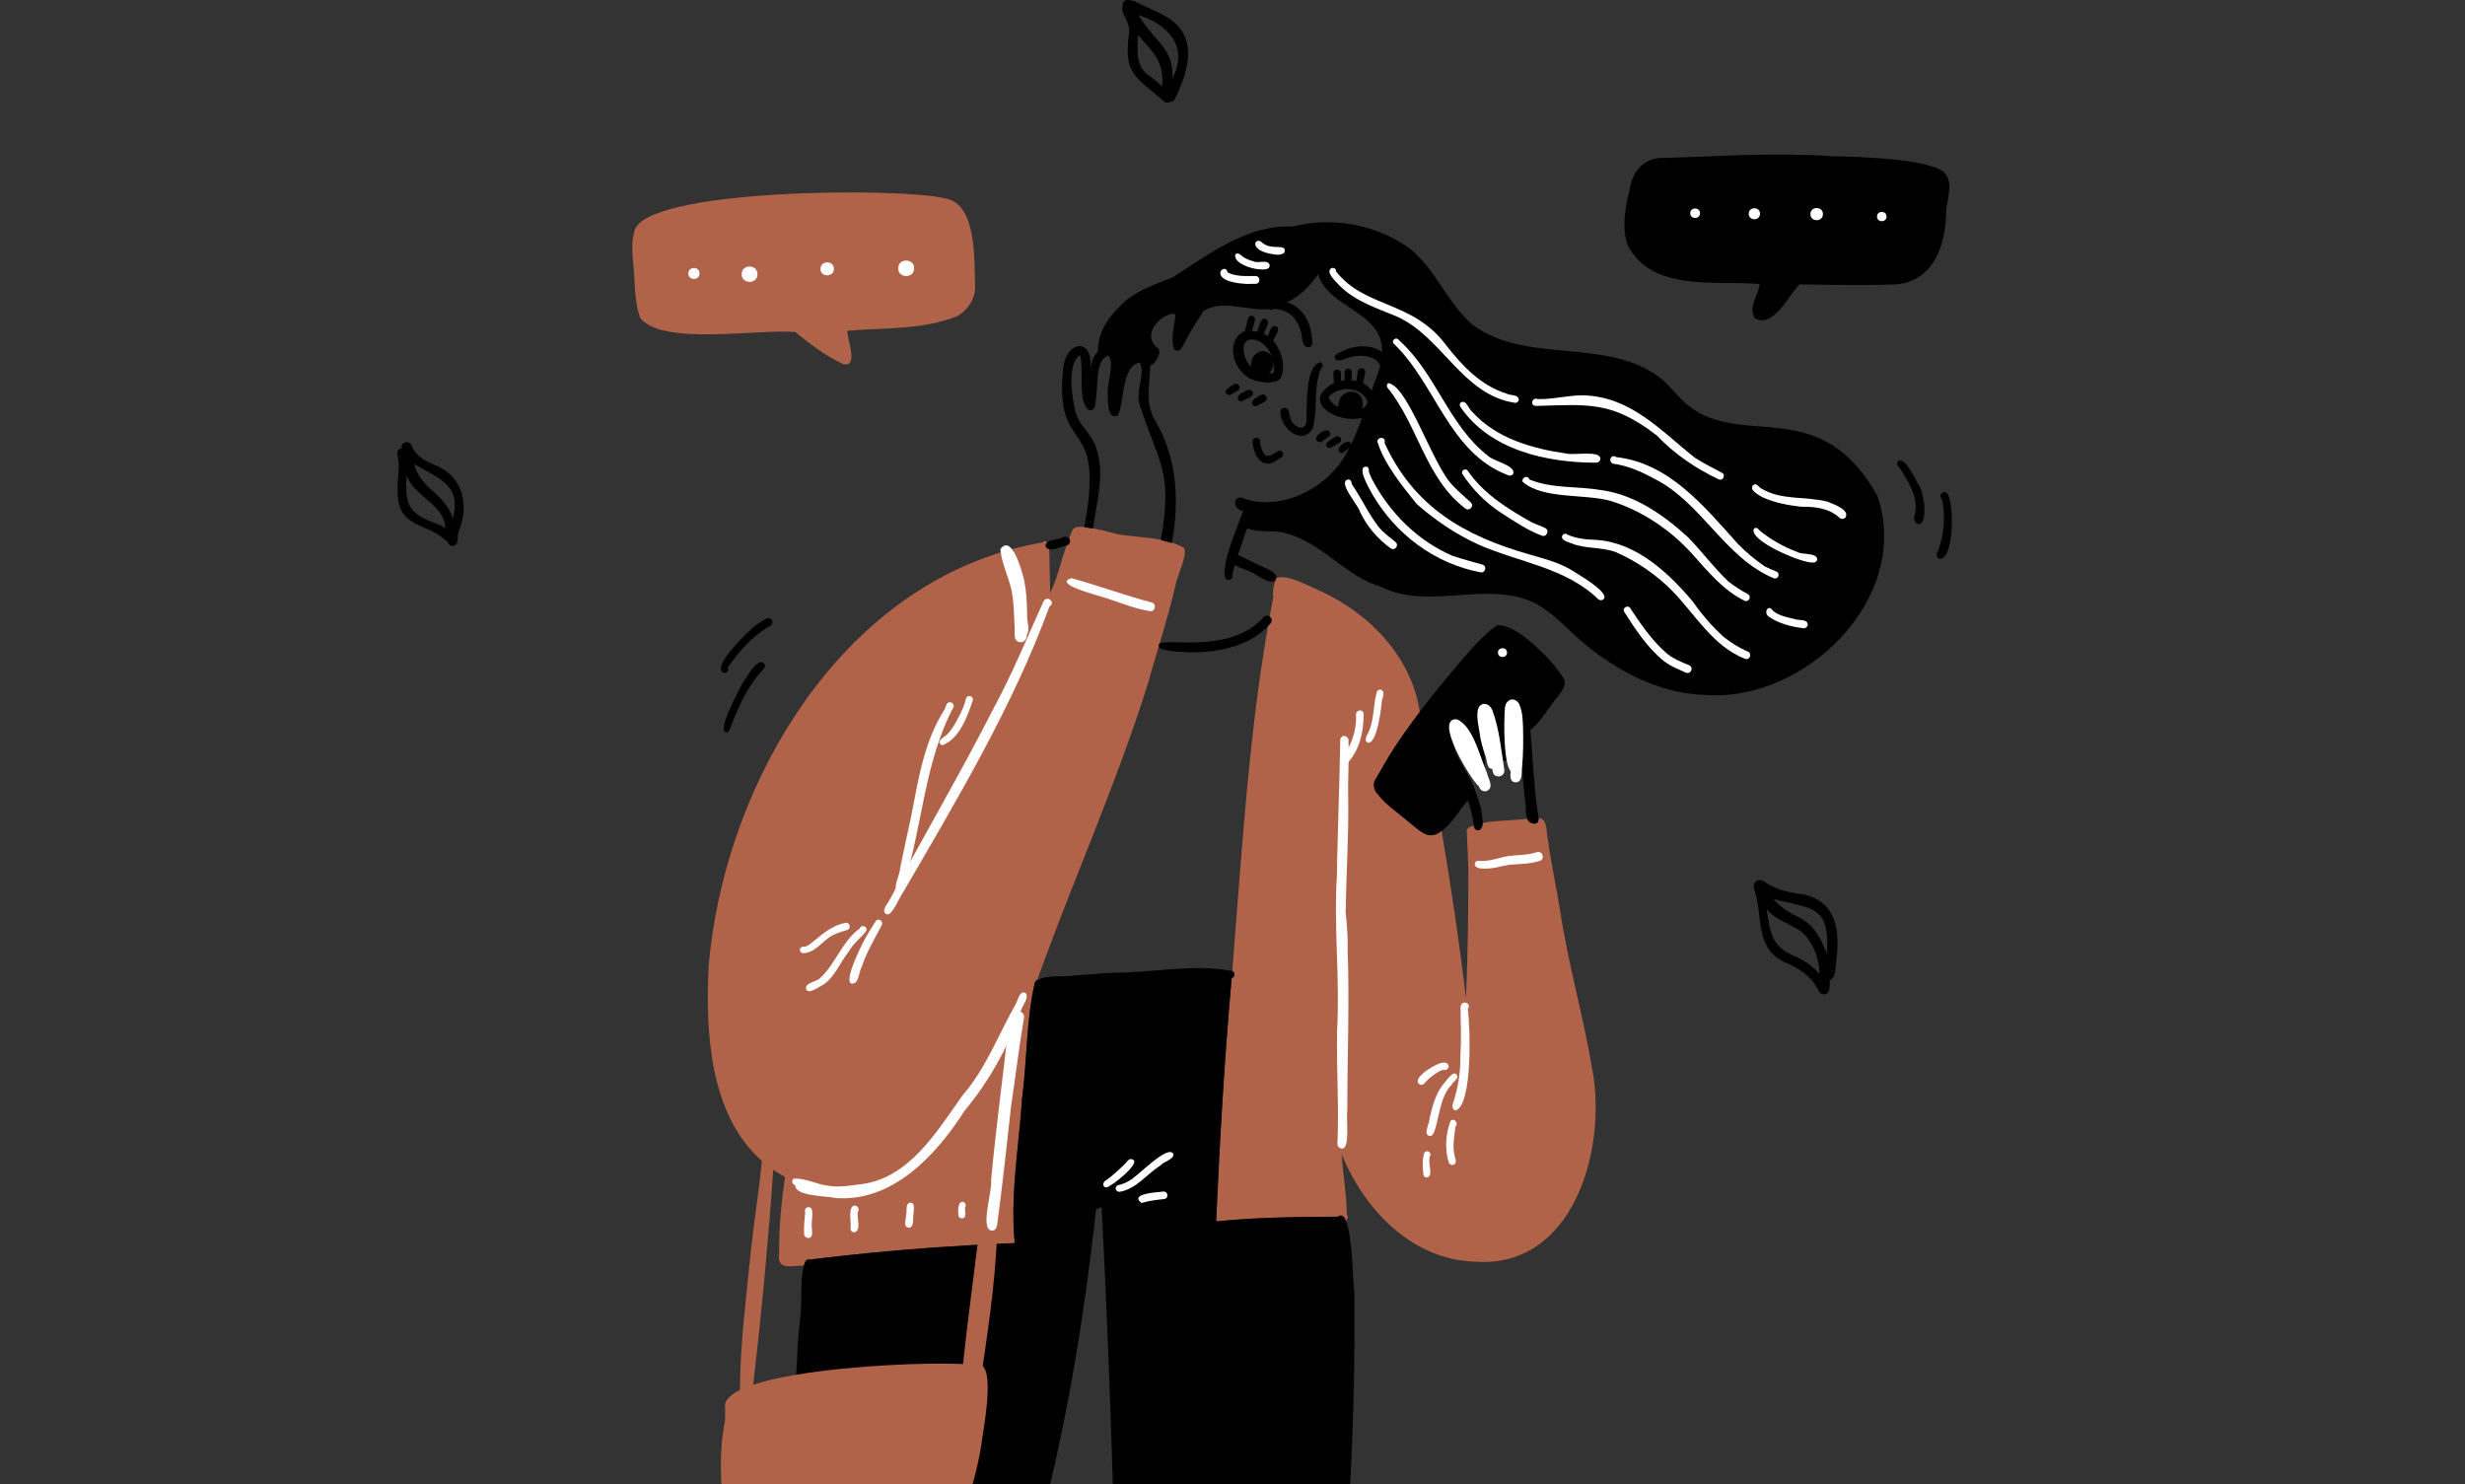<svg width="490" height="295" viewBox="0 0 490 295" fill="none" xmlns="http://www.w3.org/2000/svg">
<rect x="0" y="0" width="490" height="295" fill="#333333" stroke="none"/>
<g clip-path="url(#clip0_188_3464)">
<g clip-path="url(#clip1_188_3464)">
<path d="M293.243 250.787C280.712 250.434 271.172 240.451 266.695 229.415C266.961 233.392 267.646 237.385 267.745 241.356C268.033 241.787 267.883 242.425 267.554 242.704C267.554 242.704 267.554 242.698 267.554 242.695C267.419 241.994 266.647 241.065 266.006 241.838C257.86 241.886 249.864 241.955 241.751 242.782C242.463 226.663 243.4 210.496 244.836 194.413C245.025 194.368 245.162 194.269 245.246 194.143C245.291 194.08 245.321 194.011 245.345 193.939C245.357 193.904 245.366 193.868 245.369 193.829C245.408 193.604 245.351 193.367 245.204 193.194C245.18 193.17 245.156 193.143 245.133 193.122C245.082 193.077 245.022 193.038 244.956 193.011V193.002C246.823 170.105 248.113 147.122 252.046 124.489C252.156 123.842 252.27 123.195 252.387 122.551C252.623 121.243 252.869 119.934 253.123 118.625C252.893 117.538 253.228 116.22 253.608 115.169C253.608 115.169 253.611 115.163 253.611 115.16C253.638 115.088 253.665 115.019 253.689 114.953C253.695 114.938 253.698 114.926 253.704 114.914C255.73 114.097 259.177 116.037 261.158 116.885C271.492 121.216 280.503 130.075 282.233 141.483C282.239 141.504 282.242 141.527 282.245 141.548C281.284 142.836 280.297 144.142 279.33 145.472C277.783 147.601 276.289 149.797 275.053 152.1C275.044 152.112 275.035 152.124 275.032 152.136C274.901 152.384 274.769 152.636 274.64 152.89C274.434 153.262 274.141 153.702 273.865 154.175C273.859 154.181 273.853 154.19 273.85 154.199C273.772 154.331 273.698 154.466 273.629 154.601C273.623 154.607 273.62 154.613 273.617 154.618C273.374 155.086 273.174 155.571 273.114 156.044C273.03 156.679 273.195 157.287 273.82 157.796C273.844 157.817 273.871 157.838 273.898 157.859C274.928 159.033 276.056 160.108 277.241 161.121C278.088 161.848 278.962 162.543 279.848 163.22C279.889 163.253 279.931 163.286 279.976 163.322C280.689 163.903 281.497 164.646 282.346 165.206C282.37 165.221 282.391 165.236 282.415 165.254C282.951 165.598 283.502 165.871 284.058 165.981C284.83 166.14 285.611 165.993 286.372 165.317C286.434 165.263 286.497 165.203 286.56 165.14L286.569 165.185C288.437 176.209 290.101 187.294 291.414 198.408C291.773 189.72 291.902 181.151 291.875 172.495C291.812 170.189 291.663 167.814 291.585 165.538C291.339 164.628 292.237 164.304 292.95 164.134C292.982 164.388 293.057 164.583 293.162 164.721L293.18 164.747C293.18 164.747 293.183 164.747 293.183 164.75C293.318 164.918 293.494 165.002 293.683 165.011C293.931 165.026 294.197 164.912 294.401 164.709L294.404 164.703C294.646 164.46 294.799 164.086 294.724 163.642C294.724 163.624 294.718 163.603 294.715 163.582C294.721 163.582 294.724 163.579 294.73 163.579C297.657 163.025 300.626 163.13 303.571 162.741C303.589 162.741 303.606 162.738 303.624 162.735C303.63 162.804 303.642 162.87 303.66 162.936C303.783 163.349 304.175 163.636 304.537 163.609C304.738 163.729 304.956 163.753 305.157 163.708C305.381 163.657 305.582 163.523 305.719 163.34C305.866 163.139 305.935 162.882 305.866 162.612C307.832 162.816 307.264 165.613 307.724 167.015C308.32 171.654 309.349 176.146 310.077 180.753C311.714 191.615 314.802 202.191 316.598 213.014C319.372 228.678 312.686 252.174 293.246 250.787H293.243Z" fill="#B1634A"/>
<path d="M233.706 116.139C232.812 120.098 231.674 124.004 230.516 127.9C230.465 128.071 230.412 128.245 230.361 128.415C229.61 130.937 228.852 133.459 228.146 135.993C221.906 155.921 213.162 175.236 206.222 194.715C205.967 194.772 205.77 194.991 205.731 195.209C203.971 202.67 204.187 210.744 203.16 218.411C203.142 218.666 203.127 218.921 203.109 219.175C203.046 220.029 202.978 220.885 202.9 221.742C202.888 221.898 202.876 222.053 202.861 222.206L202.753 223.392C202.571 225.33 202.367 227.277 202.176 229.226C202.131 229.667 202.089 230.104 202.05 230.541C202.05 230.574 202.044 230.604 202.041 230.634C201.996 231.095 201.954 231.553 201.915 232.012C201.912 232.03 201.912 232.05 201.909 232.068L201.811 233.237C201.541 236.612 201.371 239.978 201.466 243.303C201.484 243.857 201.508 244.408 201.538 244.959C201.58 245.672 201.634 246.381 201.703 247.088C201.7 247.091 201.7 247.094 201.694 247.097C201.694 247.097 201.694 247.1 201.691 247.1C201.119 247.121 200.548 247.145 199.976 247.166C199.928 247.169 199.877 247.169 199.829 247.172C199.261 247.196 198.689 247.223 198.118 247.25C197.531 247.274 196.944 247.301 196.355 247.331C196.154 247.34 195.954 247.349 195.753 247.361C195.278 247.382 194.799 247.406 194.32 247.433C193.635 247.469 192.946 247.505 192.258 247.546C190.061 247.669 187.865 247.81 185.665 247.969C181.831 248.238 177.998 248.556 174.176 248.924C173.847 248.954 173.521 248.984 173.192 249.017C171.737 249.161 170.286 249.308 168.834 249.466C168.661 249.481 168.487 249.499 168.313 249.52C166.706 249.694 165.102 249.877 163.498 250.068C162.654 250.17 161.81 250.272 160.969 250.377C160.257 250.038 159.856 250.991 159.796 251.569C157.438 251.548 154.278 252.659 154.879 249.008C154.808 243.97 155.343 238.936 156.043 233.955C155.224 233.509 154.445 233.03 153.706 232.521C152.91 231.97 152.159 231.38 151.453 230.757C141.047 221.595 140.209 205.138 140.874 191.924C143.896 157.521 164.863 120.314 198.932 109.808C199.668 109.58 200.41 109.364 201.161 109.164C203.106 108.637 205.093 108.199 207.123 107.852C207.137 107.852 207.155 107.849 207.17 107.849C207.476 107.508 207.898 107.534 208.209 107.753C208.532 107.981 208.736 108.418 208.565 108.864L208.574 109.17C208.664 112.06 208.67 114.953 208.763 117.843C210.19 114.878 210.923 111.581 211.977 108.466C212.144 107.972 212.321 107.487 212.509 107.004C212.725 106.447 212.958 105.896 213.213 105.36C213.479 104.776 214.371 104.644 215.538 104.743C216.068 104.788 216.657 104.881 217.268 105.004C219.611 105.462 222.277 106.319 223.349 106.372C225.656 106.684 228.323 106.822 230.795 107.304C231.537 107.451 232.264 107.627 232.955 107.849C233.817 108.125 234.628 108.469 235.364 108.912C236.098 110.338 234.057 114.402 233.706 116.139Z" fill="#B1634A"/>
<path d="M304.217 145.115C304.684 150.557 304.872 156.038 305.659 161.441C305.788 162.037 305.944 162.864 305.716 163.337C305.615 163.549 305.441 163.687 305.154 163.708C304.989 163.72 304.783 163.69 304.534 163.609C304.112 163.511 303.84 163.268 303.657 162.938C303.624 162.873 303.595 162.81 303.568 162.741C303.152 161.723 303.406 160.105 303.164 159.195C302.915 156.94 302.718 154.681 302.55 152.42C302.397 150.396 302.272 148.368 302.158 146.34C301.934 144.055 302.362 141.429 300.973 139.449C299.677 142.019 300.159 145.148 300.168 147.937C300.324 148.874 300.186 150.593 299.495 151.099C299.297 151.24 299.052 151.282 298.758 151.177C298.549 151.108 298.312 150.959 298.046 150.719C297.433 149.003 297.133 147.14 296.592 145.385C296.161 143.923 296.244 141.435 294.631 140.758C293.728 141.833 294.572 146.023 294.97 149.32C295.119 150.566 295.206 151.683 295.107 152.459C294.985 153.465 294.554 153.891 293.554 153.265C291.755 151.01 290.918 148.033 288.835 146.002C288.772 146.685 288.82 147.341 288.948 147.982C289.604 151.27 292.387 154.079 293.294 157.317C293.928 159.06 294.578 160.827 294.67 162.699C294.73 162.944 294.751 163.259 294.727 163.579C294.727 163.6 294.727 163.621 294.721 163.642C294.685 164.038 294.584 164.433 294.401 164.703C294.401 164.703 294.398 164.706 294.398 164.709C294.23 164.954 293.991 165.089 293.68 165.011C293.53 164.978 293.366 164.891 293.18 164.75C293.18 164.747 293.177 164.747 293.177 164.747C293.171 164.747 293.168 164.738 293.162 164.735C293.162 164.729 293.159 164.726 293.159 164.721C292.686 162.894 292.575 160.911 291.732 159.144C290.424 160.62 288.643 163.711 286.566 165.185C286.5 165.233 286.434 165.275 286.369 165.317C285.629 165.802 284.857 166.071 284.055 165.981C283.78 165.954 283.505 165.883 283.223 165.766C282.951 165.616 282.682 165.442 282.412 165.254C282.388 165.236 282.367 165.221 282.343 165.206C281.518 164.619 280.718 163.9 279.973 163.322C279.928 163.286 279.887 163.253 279.845 163.22C279.285 162.687 278.291 161.959 277.238 161.121C275.972 160.114 274.616 158.955 273.817 157.796C273.41 157.206 273.147 156.616 273.111 156.047C273.084 155.55 273.231 155.068 273.614 154.618C273.617 154.612 273.62 154.606 273.626 154.6C273.701 154.466 273.772 154.331 273.847 154.199C273.85 154.19 273.856 154.181 273.862 154.175C274.239 153.489 274.628 152.81 275.029 152.136C275.032 152.124 275.041 152.112 275.05 152.1C276.388 149.827 277.822 147.625 279.327 145.472C280.27 144.124 281.239 142.797 282.23 141.483C284.669 138.257 287.242 135.127 289.864 132.033C292.24 129.302 294.569 126.424 297.54 124.312C301.218 123.704 308.619 131.249 310.487 134.354C311.896 135.879 310.433 137.355 309.505 138.667C307.7 140.782 306.369 143.384 304.217 145.115Z" fill="black"/>
<path d="M296.702 153.271C296.69 153.121 296.675 152.974 296.66 152.827C295.532 152.872 295.625 151.207 295.341 150.437C294.796 148.862 294.296 147.263 294.114 145.601C293.907 144.277 293.551 142.947 293.713 141.596C293.785 139.449 295.99 139.389 296.69 141.264C298.058 145.029 298.435 149.144 299.037 153.088C299.097 154.621 296.879 154.804 296.702 153.271Z" fill="white"/>
<path d="M301.251 155.511C300.102 155.433 300.192 154.193 300.312 153.349C298.827 151.585 298.929 143.273 299.156 140.719C299.288 138.994 301.054 138.377 301.963 139.898C302.637 141.348 302.703 142.986 302.751 144.558C302.822 147.101 302.804 149.659 302.589 152.196C302.35 153.277 302.858 155.493 301.251 155.511Z" fill="white"/>
<path d="M294.072 156.511C294.051 156.448 294.03 156.383 294.009 156.32C292.522 155.262 284.777 142.588 289.628 142.971C292.887 144.439 294.159 150.414 295.556 153.558C295.781 154.696 297.103 156.559 295.544 157.224C294.964 157.431 294.275 157.113 294.072 156.514V156.511Z" fill="white"/>
<path d="M211.998 108.463C211.998 108.463 211.983 108.463 211.977 108.463C210.959 108.613 209.612 109.397 208.574 109.167C208.353 109.119 208.146 109.023 207.957 108.867C207.73 108.328 207.877 107.987 208.209 107.75C208.921 107.247 210.486 107.238 210.962 106.897C211.516 106.645 212.174 106.597 212.509 107.001C212.593 107.103 212.656 107.235 212.692 107.397C212.797 107.882 212.473 108.349 211.998 108.46V108.463Z" fill="black"/>
<path d="M262.37 72.014C262.963 72.086 263.151 72.91 262.628 73.209C260.919 77.028 262.095 81.385 260.91 85.213C258.785 88.696 254.565 85.087 254.524 82.023C254.341 80.951 256.026 80.688 256.184 81.766C256.304 82.434 256.454 83.105 256.762 83.71C257.397 85.009 259.438 85.803 259.677 83.811C259.88 81.032 259.327 73.008 262.367 72.011L262.37 72.014Z" fill="black"/>
<path d="M249.589 75.677C246.015 74.829 243.603 69.534 246.186 66.647C246.722 66.213 247.449 65.497 248.158 65.973C252.878 65.024 256.205 70.99 254.655 75.024C253.79 76.438 250.959 76.042 249.589 75.677ZM252.815 74.216C252.94 74.198 253.069 74.186 253.189 74.138C253.704 71.286 251.594 67.055 248.299 67.513C246.524 68.225 247.221 70.849 248.044 72.122C249.05 73.7 251.034 74.251 252.812 74.216H252.815Z" fill="black"/>
<path d="M253.138 71.951C253.395 74.728 249.427 76.159 248.757 72.945C248.215 70.445 251.327 68.498 252.842 70.903C253.024 71.229 253.12 71.589 253.138 71.948V71.951Z" fill="black"/>
<path d="M247.973 66.968C246.88 66.677 247.811 64.868 247.877 64.095C247.997 63.484 248.179 62.547 249.017 62.811C249.945 63.218 249.2 64.32 249.095 65.021C248.787 65.665 248.99 67.09 247.97 66.968H247.973Z" fill="black"/>
<path d="M250.4 67.171C249.301 66.821 250.241 65.213 250.415 64.47C250.588 63.886 250.938 63.077 251.684 63.437C252.686 64.212 251.244 65.56 251.19 66.548C251.184 66.947 250.783 67.264 250.4 67.171Z" fill="black"/>
<path d="M253.692 64.886C254.548 65.389 253.725 66.294 253.47 66.92C253.144 67.6 252.512 69.151 251.71 68.001C251.501 67.297 252.132 66.659 252.336 66.027C252.557 65.446 252.902 64.506 253.689 64.886H253.692Z" fill="black"/>
<path d="M251.597 92.101C249.813 91.91 248.864 88.942 249.014 87.435C249.445 86.624 250.825 87.133 250.421 88.04C251.22 90.871 251.582 91.332 254.158 89.625C255.053 89.364 255.469 90.682 254.586 90.981C253.674 91.523 252.734 92.383 251.594 92.101H251.597Z" fill="black"/>
<path d="M243.998 78.462C242.834 77.585 244.729 76.794 245.381 76.351C246.252 75.965 246.85 77.246 245.991 77.675C245.336 77.902 244.732 78.756 243.995 78.465L243.998 78.462Z" fill="black"/>
<path d="M246.581 79.762C245.528 79.418 246.24 78.301 246.985 78.061C247.587 77.767 248.553 77.028 249.005 77.899C249.388 78.903 248.006 79.076 247.395 79.46C247.144 79.615 246.904 79.852 246.581 79.765V79.762Z" fill="black"/>
<path d="M249.43 80.727C248.335 80.379 249.077 79.277 249.819 78.998C250.409 78.624 251.262 77.986 251.731 78.87C252.132 79.888 250.774 80.095 250.145 80.484C249.942 80.658 249.705 80.789 249.43 80.73V80.727Z" fill="black"/>
<path d="M261.921 87.744C260.656 86.926 263.762 84.746 264.295 85.857C264.797 86.74 263.651 87.097 263.086 87.48C262.888 87.876 262.281 88.019 261.921 87.744Z" fill="black"/>
<path d="M266.485 87.043C266.853 87.642 266.27 88.094 265.758 88.298C265.145 88.507 264.483 89.409 263.828 88.873C263.205 88.184 264.037 87.699 264.582 87.381C265.139 87.064 265.953 86.273 266.482 87.043H266.485Z" fill="black"/>
<path d="M86.165 441.336C86.165 441.336 86.188 441.318 86.2 441.309C86.227 441.411 86.257 441.516 86.29 441.618C86.248 441.522 86.203 441.429 86.165 441.336ZM94.086 447.072C92.572 447.73 94.969 451.834 95.038 453.268C94.538 453.379 93.999 453.711 93.514 453.729C91.429 449.09 89.124 444.535 87.362 439.761C95.531 427.451 104.698 415.894 113.676 404.184C113.904 404.199 114.062 404.109 114.179 403.968C118.806 409.167 123.986 413.86 128.963 418.715C117.264 428.012 105.336 437.329 94.086 447.072ZM244.767 447.479C243.864 452.684 242.951 457.886 242.272 463.122C242.134 465.059 240.988 467.62 241.64 469.408C242.502 470.816 244.836 470.57 246.282 471.13C246.273 471.331 246.252 471.531 246.222 471.732C240.688 471.046 235.107 470.873 229.559 470.399C228.619 449.767 228.475 429.132 227.772 408.502C235.376 409.377 243.086 410.177 250.735 410.281C250.729 410.362 250.738 410.446 250.768 410.527C248.329 422.746 247.015 435.208 244.767 447.479ZM253.141 409.718C257.663 390.997 260.192 370.23 262.885 350.66C267.425 319.609 269.541 288.021 269.215 256.609C268.876 255.115 268.93 245.833 267.554 242.704C267.554 242.704 267.554 242.698 267.554 242.695C267.165 241.814 266.665 241.425 266.006 241.838C257.86 241.886 249.864 241.955 241.751 242.781C242.463 226.663 243.4 210.496 244.836 194.413C245.025 194.368 245.162 194.269 245.246 194.143C245.294 194.08 245.324 194.011 245.345 193.939C245.357 193.904 245.366 193.868 245.369 193.829C245.402 193.607 245.339 193.367 245.204 193.194C245.18 193.17 245.156 193.143 245.133 193.122C245.082 193.071 245.022 193.032 244.956 193.002C244.854 192.96 244.737 192.939 244.606 192.954C237.037 191.594 229.179 193.334 221.523 193.349C218.932 193.463 216.349 193.733 213.757 193.889C211.225 194.344 207.73 193.505 205.734 195.209C203.974 202.67 204.19 210.744 203.163 218.411C203.145 218.666 203.13 218.921 203.112 219.175C203.049 220.029 202.981 220.885 202.903 221.742C202.891 221.898 202.879 222.053 202.864 222.206L202.756 223.392C202.574 225.33 202.37 227.277 202.179 229.226C202.134 229.667 202.092 230.104 202.053 230.541C202.053 230.574 202.047 230.604 202.044 230.634C201.999 231.095 201.957 231.553 201.918 232.012C201.915 232.03 201.915 232.05 201.912 232.068L201.814 233.237C201.541 236.612 201.371 239.978 201.469 243.303C201.487 243.857 201.511 244.408 201.541 244.959C201.586 245.675 201.643 246.387 201.715 247.097H201.697C201.125 247.118 200.551 247.142 199.979 247.166C199.931 247.169 199.88 247.169 199.832 247.172C199.261 247.196 198.692 247.22 198.121 247.247C197.534 247.271 196.947 247.298 196.361 247.328C196.16 247.337 195.96 247.346 195.756 247.361C195.281 247.382 194.802 247.406 194.323 247.433C193.638 247.469 192.949 247.508 192.261 247.546C190.064 247.669 187.868 247.81 185.668 247.969C181.834 248.238 178.001 248.556 174.179 248.924C173.85 248.954 173.524 248.984 173.195 249.017C171.74 249.161 170.289 249.308 168.837 249.466C168.664 249.481 168.49 249.499 168.316 249.52C166.709 249.694 165.105 249.877 163.501 250.068C162.657 250.17 161.813 250.272 160.972 250.377C158.704 249.859 159.506 259.655 159.12 261.449C158.878 264.037 158.551 266.609 158.5 269.212C158.414 270.563 158.33 271.914 158.252 273.264C157.669 283.034 157.253 292.836 157.226 302.633C157.223 302.897 157.223 303.16 157.223 303.424C157.223 303.798 157.223 304.175 157.226 304.55C157.244 312.409 157.522 320.264 158.177 328.096C148.017 343.056 138.318 358.36 128.987 373.862C123.938 383.012 119.003 392.231 112.742 400.62C111.848 400.979 112.509 402.051 113.021 402.56C103.411 413.127 94.885 424.669 87.008 436.586C82.172 442.771 84.183 441.681 86.649 448.434C88.807 452.337 91.871 460.612 96.169 462.226C101.206 462.13 95.81 450.977 95.52 448.09C107.083 438.847 118.943 429.877 129.995 419.973C130.22 419.961 130.39 419.832 130.531 419.665C130.579 419.659 130.624 419.653 130.672 419.641C132.225 420.317 133.781 417.589 135.17 416.721C137.42 414.681 139.802 412.788 142.047 410.743C156.576 397.657 170.564 383.713 181.427 367.342C203.298 328.704 213.081 284.148 217.875 240.38C218.246 240.233 218.608 240.074 218.971 239.909C221.152 280.617 221.999 321.394 222.658 362.179C222.936 373.889 222.613 385.642 223.43 397.346C223.486 400.614 223.789 403.866 224.205 407.107C224.247 407.502 224.531 407.822 224.899 407.909C225.085 408.11 225.354 408.224 225.632 408.104C225.824 408.146 226.015 408.188 226.207 408.227C225.779 429.452 226.626 450.833 227.727 472.002C227.793 473.074 227.775 474.565 229.014 474.949C234.541 475.692 240.096 475.826 245.668 475.982C247.943 476.009 258.24 476.335 255.481 472.068C252.114 469.567 247.392 468.989 243.292 468.674C246.072 449.219 250.34 429.928 252.267 410.356C252.71 410.314 253.009 410.048 253.144 409.718H253.141Z" fill="black"/>
<path d="M373.213 98.6C361.838 78.205 346.59 89.208 335.727 80.694C333.668 79.13 332.249 76.938 330.256 75.306C319.608 66.842 303.364 72.586 292.671 64.512C287.509 60.034 285.249 53.023 279.62 48.953C272.964 44.511 264.812 43.089 256.891 45.029C247.97 44.607 240.207 50.594 233.027 55.179C229.247 56.668 225.3 57.917 222.484 61.032C220.138 63.221 218.151 66.461 218.264 69.834C217.537 70.57 216.945 71.778 216.732 73.455C217.417 66.821 211.791 67.71 211.324 73.392C209.577 91.251 219.871 81.808 215.538 104.743L215.529 104.797C216.11 104.875 216.684 104.971 217.259 105.076L217.268 105.004C218.004 99.679 219.767 93.94 217.782 88.681C216.795 85.944 214.072 84.24 213.644 81.224C213.051 78.507 212.141 72.397 214.658 70.561C215.592 72.972 214.078 79.735 216.421 81.493C217.776 81.826 217.77 80.253 217.824 79.334C218.324 76.995 217.648 71.667 220.239 70.66C221.685 71.631 220.084 76.171 220.201 77.872C220.26 79.163 219.952 83.721 222.224 82.535C223.513 80.103 222.918 72.673 226.515 72.083C227.811 73.835 225.713 77.74 226.482 80.247C230.313 92.35 233.153 93.057 230.795 107.304C230.792 107.325 230.786 107.349 230.783 107.373C231.507 107.54 232.222 107.726 232.94 107.924C232.946 107.9 232.949 107.873 232.955 107.849C234.422 99.843 234.042 91.502 230.005 84.269C227.377 80.178 228.568 76.953 228.634 72.619C229.496 72.58 231.097 69.984 230.19 69.229C226.949 66.854 230.058 62.831 233.159 62.343C233.326 62.427 233.482 62.469 233.677 62.49C233.473 64.718 232.644 67.309 233.386 69.426C234.745 70.442 235.329 68.21 235.885 67.354C236.891 65.422 238.094 63.61 239.255 61.774C243.283 59.429 247.964 61.897 252.228 61.433C252.474 61.61 252.824 61.645 253.204 61.394C256.304 61.562 257.839 63.221 258.659 66.138C258.878 67.019 258.785 68.18 259.464 68.854C261.009 69.564 261.078 67.866 260.724 66.809C260.566 63.952 258.659 60.768 255.801 60.124C258.396 58.944 260.389 56.797 262.035 54.523C264.037 61.343 274.946 61.834 274.736 69.975C272.345 68.294 268.978 68.63 266.506 69.99C265.917 70.229 264.932 70.66 265.483 71.43C266.434 72.101 267.721 70.987 268.781 70.912C270.585 70.439 273.743 70.732 274.362 72.799C273.91 74.446 273.18 76.018 272.653 77.651C272.186 76.995 271.636 76.495 270.935 76.168C271.124 75.416 271.324 74.659 271.387 73.886C271.327 72.925 269.903 72.969 269.897 73.937C269.825 74.53 269.726 75.15 269.607 75.74C269.277 75.677 268.948 75.635 268.613 75.611C268.682 74.802 269.053 73.371 268.077 73.266C266.892 73.29 267.416 74.829 267.245 75.593C267.018 75.605 266.791 75.629 266.569 75.671C266.569 75.171 266.554 74.671 266.542 74.171C266.479 73.188 265.025 73.26 265.046 74.242C265.061 74.877 265.148 75.5 265.148 76.138C258.163 79.918 266.048 84.341 270.75 83.036C270.109 84.824 269.418 86.597 268.586 88.292C268.191 86.686 264.821 89.463 266.584 90.026C267.221 90.104 267.569 89.325 268.155 89.133C264.723 96.45 255.565 101.625 247.619 99.223C245.222 97.873 244.615 101.116 247.114 101.571C246.102 104.495 242.436 112.557 243.699 115.139C244.319 115.561 245.285 114.932 244.98 114.192C245.106 113.563 245.261 112.943 245.435 112.332C246.123 112.644 246.808 112.967 247.512 113.24C249.191 113.509 252.043 116.367 253.428 115.426C253.503 115.339 253.56 115.253 253.605 115.169C253.605 115.169 253.608 115.163 253.608 115.16C253.644 115.088 253.668 115.022 253.686 114.953C254.015 113.623 250.893 112.719 250.032 112.204C248.694 111.578 247.434 110.937 246.078 110.299C246.713 108.544 247.236 106.747 247.937 105.016C250.394 106.028 253.207 105.192 255.792 106.055C262.888 107.948 267.461 114.537 274.41 116.603C284.031 121.407 295.146 115.345 304.783 119.736C308.458 121.524 311.178 124.648 314.186 127.322C321.129 133.219 329.664 137.883 338.953 138.134C358.914 139.62 380.075 118.837 373.213 98.6ZM270.741 81.254C271.8 76.848 265.917 76.773 266.033 80.897C265.198 80.511 264.498 79.912 264.088 79.031C264.1 78.992 264.106 78.947 264.109 78.906C265.991 76.555 270.885 76.806 271.839 79.891C271.767 80.097 271.699 80.307 271.627 80.514C271.381 80.822 271.085 81.08 270.741 81.254Z" fill="black"/>
<path d="M236.523 129.661C234.592 129.575 232.569 129.557 230.729 128.952C230.729 128.952 230.729 128.952 230.729 128.949C227.574 125.444 243.304 131.15 250.983 122.902C251.707 121.755 253.347 122.716 252.608 123.866C248.721 128.46 242.275 129.718 236.523 129.661Z" fill="black"/>
<path d="M86.925 92.641C84.866 91.808 82.531 90.706 81.765 88.448C81.298 87.435 79.694 87.906 79.823 88.993C79.823 88.993 79.821 88.992 79.817 88.99C79.823 89.041 79.832 89.091 79.838 89.142C78.213 89.208 79.491 91.799 79.263 92.841C79.257 94.473 78.901 96.085 79.063 97.717C78.979 105.204 85.021 103.686 89.061 107.849C89.169 108.226 89.519 108.517 89.92 108.535C91.399 108.457 90.794 106.468 91.213 105.489C93.245 100.604 92.117 94.89 86.925 92.641ZM87.523 104.387C81.72 102.296 80.314 101.062 80.847 94.572C82.424 98.804 88.286 100.143 88.538 105.013C88.215 104.779 87.87 104.572 87.523 104.387ZM89.995 103.087C89.507 101.107 88.059 99.502 86.628 98.121C84.731 96.543 82.932 94.716 82.322 92.242C86.987 95.028 91.907 96.285 89.995 103.087Z" fill="black"/>
<path d="M231.606 3.193C229.99 2.291 228.281 1.575 226.608 0.791C225.465 0.087 222.912 -0.824 223.154 1.429C222.649 2.399 224.803 4.618 224.444 6.592C223.262 14.996 225.932 15.292 231.534 20.282C231.854 20.438 232.237 20.432 232.542 20.243C232.985 20.3 233.44 20.03 233.575 19.59C236.37 13.918 238.36 6.954 231.606 3.193ZM231.031 17.167C230.265 16.463 229.466 15.793 228.637 15.166C225.587 13.355 226.105 9.991 226.207 6.957C229.256 10.438 231.402 12.13 231.031 17.167ZM233.057 15.589C233.204 12.237 232.165 10.165 229.927 7.751C228.61 6.253 227.314 4.723 226.33 2.983C232.285 4.912 236.307 9.278 233.057 15.589Z" fill="black"/>
<path d="M357.229 177.614C355.057 177.245 352.872 176.718 351.016 175.469C349.766 174.319 348.12 175.236 348.751 176.886C350.499 182.067 348.733 188.501 354.799 191.28C357.364 192.352 359.863 193.862 361.21 196.386C361.455 196.827 361.676 197.354 362.152 197.578C363.825 198.135 363.78 195.88 363.705 194.805C365.151 194.506 364.843 191.142 365.136 189.902C365.821 183.7 364.226 178.321 357.229 177.614ZM357.388 190.334C352.106 188.27 351.983 185.793 351.163 180.705C352.971 182.885 355.784 183.592 358.034 185.152C360.455 187.264 361.649 190.501 361.697 193.67C360.551 192.232 359.013 191.16 357.388 190.334ZM363.128 189.66C363.047 189.351 362.951 189.046 362.832 188.746C359.608 180.98 356.613 183.397 352.537 178.698C360.288 180.72 363.816 179.908 363.128 189.66Z" fill="black"/>
<path d="M151.851 132.911C148.861 135.993 146.973 140.033 145.434 143.971C145.135 144.543 145.078 145.762 144.175 145.541C142.693 144.888 146.79 137.478 147.407 136.139C148.224 135.121 150.313 130.793 151.77 131.749C152.096 132.033 152.156 132.581 151.851 132.911Z" fill="black"/>
<path d="M153.096 124.408C149.603 126.331 146.874 129.521 144.647 132.71C145.009 133.204 144.453 133.944 143.878 133.726C141.131 132.68 149.083 125.07 150.384 124.193C151.019 123.731 151.674 123.318 152.368 122.95C153.332 122.494 154.044 123.902 153.096 124.408Z" fill="black"/>
<path d="M381.222 104.183C379.752 103.674 381.048 101.703 380.8 100.571C380.743 97.723 378.992 95.237 377.577 92.928C377.107 92.73 376.984 92.113 377.28 91.727C378.663 90.463 380.898 95.674 381.557 96.663C382.389 97.873 383.43 104.291 381.222 104.183Z" fill="black"/>
<path d="M385.477 111.039C384.672 110.622 385.028 109.829 385.339 109.203C386.498 105.977 386.734 102.521 386.028 99.181C385.259 98.621 386.142 97.406 386.923 97.933C388.611 99.382 388.449 111.659 385.477 111.039Z" fill="black"/>
<path d="M195.194 286.268C194.742 289.829 193.85 293.31 192.838 296.748C192.644 297.727 192.333 298.275 191.875 298.62C191.315 299.048 190.537 299.177 189.49 299.437C185.435 300.489 181.245 300.872 177.127 301.612C170.573 303.22 163.881 303.088 157.22 303.424C155.065 303.534 152.913 303.69 150.77 303.972C150.061 304.181 149.427 304.098 148.858 303.768C148.553 303.594 148.266 303.352 147.999 303.046C147.326 302.289 146.769 301.153 146.305 299.785C146.254 299.632 146.204 299.476 146.153 299.321C144.608 294.364 144.19 286.751 144.139 282.483C144.127 281.375 144.136 280.491 144.16 279.94C143.842 278.544 144.968 277.334 147.08 276.298C147.841 275.924 148.726 275.573 149.72 275.244C152.063 274.468 154.999 273.812 158.249 273.264C169.358 271.395 184.133 270.811 191.438 271.126C192.045 271.15 192.599 271.183 193.096 271.222C193.368 271.243 193.623 271.264 193.859 271.291C194.469 271.353 194.957 271.425 195.304 271.512C195.316 271.521 195.328 271.533 195.34 271.545C197.444 273.375 195.631 283.468 195.194 286.268Z" fill="#B1634A"/>
<path d="M147.101 279.063C146.997 279.108 146.868 279.134 146.712 279.143C145.324 284.852 145.88 290.731 145.946 296.535C145.871 297.431 146.084 298.371 146.234 299.3C146.257 299.461 146.281 299.623 146.302 299.785C146.395 300.525 146.41 301.249 146.159 301.929C146.003 302.154 145.788 302.298 145.551 302.369C144.86 302.585 143.986 302.178 143.893 301.369C143.866 301.076 143.836 300.779 143.809 300.48C143.791 300.282 143.774 300.081 143.756 299.881C143.265 294.421 142.915 288.027 144.136 282.483C144.516 280.761 145.045 279.119 145.773 277.616C146.204 277.2 146.727 277.358 147.077 277.7C147.514 278.122 147.685 278.826 147.098 279.063H147.101Z" fill="#B1634A"/>
<path d="M154.095 226.513C153.976 228.513 153.844 230.517 153.706 232.521C153.251 239.194 152.71 245.869 152.096 252.539C151.396 260.125 150.6 267.697 149.72 275.244C149.597 276.328 149.469 277.409 149.34 278.491C149.606 280.033 147.443 280.794 147.101 279.108V279.063C147.092 278.607 147.083 278.155 147.08 277.7C147.077 277.233 147.077 276.765 147.08 276.298C147.134 266.891 148.403 257.511 149.307 248.175C149.962 242.413 150.878 236.588 151.45 230.832C151.45 230.808 151.453 230.781 151.453 230.757C151.48 230.089 151.525 229.265 152.294 229.062C152.614 228.094 152.012 225.773 153.452 225.752C153.835 225.812 154.092 226.141 154.095 226.513Z" fill="#B1634A"/>
<path d="M192.788 279.695C190.86 279.611 193.32 271.437 193.263 269.859C195.197 257.622 195.852 245.282 196.897 232.958C199.832 196.338 199.563 159.419 203.624 122.944C203.69 122.096 204.333 120.53 205.303 121.527C205.641 121.982 205.261 122.396 205.162 122.854C201.317 163.169 201.565 203.889 198.243 244.291C197.899 255.429 196.098 266.46 194.455 277.46C194.38 278.482 194.209 280.036 192.788 279.698V279.695Z" fill="#B1634A"/>
<path d="M191.594 280.722C190.944 280.626 190.45 279.988 190.561 279.329C190.995 276.933 191.127 274.435 191.333 272.081C192.536 260.644 194.164 249.254 195.49 237.831C195.846 236.708 195.526 234.282 196.894 233.979C197.612 234.024 198.082 235.099 197.342 235.459C196.298 246.768 195.72 258.098 194.101 269.353C193.479 271.348 194.167 281.249 191.588 280.725L191.594 280.722Z" fill="#B1634A"/>
<path d="M193.838 57.348C193.748 59.597 192.3 61.598 190.432 62.766C183.543 65.62 175.75 65.12 168.436 65.743C168.352 67.366 170.833 73.314 167.499 72.32C164.058 70.705 161.02 68.378 158.085 65.991C150.794 65.353 131.62 68.788 127.26 63.194C126.275 60.471 126.201 57.402 126.06 54.517C125.904 51.735 125.288 48.794 126.084 46.069C127.622 37.365 179.838 37.252 187.88 39.45C194.374 40.429 193.629 52.379 193.838 57.348Z" fill="#B1634A"/>
<path d="M386.845 42.696C386.632 49.606 383.759 56.62 375.784 56.56C369.766 56.77 363.747 56.611 357.723 56.533C355.455 58.681 352.704 65.174 348.904 63.332C347.359 61.265 349.544 58.681 349.778 56.455C340.97 55.683 328.389 58.114 323.547 48.719C322.179 44.793 323.292 40.402 324.199 36.479C325.079 33.265 327.482 31.241 330.873 31.39C341.979 31.079 353.087 30.258 364.19 31.055C369.074 31.151 382.706 31.48 386.288 34.104C388.679 36.272 386.785 39.923 386.845 42.696Z" fill="black"/>
<path d="M176.259 181.735C174.996 181.1 176.481 179.638 176.855 178.848C183.615 166.116 190.956 153.672 197.498 140.824C201.194 133.992 204.139 126.822 207.335 119.763C207.946 118.059 210.028 119.691 208.607 120.581C201.281 140.515 190.268 158.847 179.647 177.165C178.926 178.057 177.327 182.166 176.262 181.735H176.259Z" fill="white"/>
<path d="M169.262 195.503C167.532 195.003 171.785 186.716 172.56 185.536C173.099 184.682 173.62 183.802 174.173 182.972C174.802 182.463 175.628 183.197 175.271 183.903C173.859 186.617 172.267 189.237 171.312 192.143C170.681 193.143 170.812 195.68 169.262 195.503Z" fill="white"/>
<path d="M160.242 196.65C159.913 195.269 162.433 195.209 163.16 194.299C166.144 191.442 167.455 187.063 170.89 184.559C171.195 183.691 172.506 184.119 172.222 185.008C171.168 186.413 169.597 187.515 168.723 189.141C166.889 191.397 165.91 194.449 163.286 195.952C162.547 196.258 160.769 197.707 160.245 196.647L160.242 196.65Z" fill="white"/>
<path d="M159.593 189.456C158.764 189.366 158.848 188.141 159.683 188.186C160.027 188.228 160.368 188.048 160.667 187.908C163.001 186.203 164.977 184.011 167.975 183.466C168.888 183.196 169.328 184.538 168.421 184.85C167.092 185.266 165.743 185.625 164.618 186.464C163.094 187.62 161.673 189.498 159.59 189.459L159.593 189.456Z" fill="white"/>
<path d="M178.734 177.431C177.055 177.045 178.952 173.873 178.908 172.672C179.614 169.252 180.335 165.841 181.095 162.432C182.541 155.02 183.651 147.398 187.811 140.955C188.062 140.386 188.137 139.446 188.984 139.605C189.373 139.686 189.672 140.099 189.57 140.497C183.687 151.546 183.373 164.391 179.581 176.227C180.033 176.847 179.383 177.488 178.731 177.431H178.734Z" fill="white"/>
<path d="M187.308 148.152C185.875 147.49 187.547 146.58 188.173 146.08C189.208 145.079 189.888 143.852 190.522 142.603C191.145 141.426 191.731 140.219 192.01 138.907C192.219 138.011 193.557 138.284 193.383 139.191C192.291 142.468 190.729 146.84 187.308 148.152Z" fill="white"/>
<path d="M166.126 238.139C164.366 237.69 158.019 237.855 158.07 235.576C157.414 235.483 157.238 234.524 157.863 234.249C160.152 234.195 162.433 235.465 164.758 235.707C166.82 236.049 168.966 235.659 170.977 235.417C180.67 234.306 186.177 224.991 191.33 217.741C195.969 212.409 198.426 205.734 201.876 199.636C202.331 198.914 202.648 196.872 203.777 197.348C204.848 198.052 203.038 200.097 202.888 201.091C200.308 208.288 196.612 214.934 191.728 220.81C186.102 229.601 177.462 238.978 166.12 238.136L166.126 238.139Z" fill="white"/>
<path d="M159.841 245.327C159.772 243.869 159.913 242.401 160.066 240.949C159.877 240.589 160.06 240.179 160.41 240.02C160.38 240.029 160.356 240.047 160.329 240.062C160.347 240.053 160.365 240.041 160.38 240.032C162.253 239.388 161.098 243.033 161.391 244.027C161.35 244.761 161.76 245.971 160.685 246.082C160.242 246.109 159.88 245.761 159.838 245.327H159.841Z" fill="white"/>
<path d="M169.068 244.249C169.277 243.132 168.457 239.846 169.858 239.616C170.48 239.58 170.923 240.409 170.525 240.883C170.256 242.045 171.294 244.528 169.867 244.959C169.472 244.983 169.074 244.659 169.071 244.249H169.068Z" fill="white"/>
<path d="M180.61 244.024C179.449 243.83 180.129 242.383 180.108 241.598C180.371 240.802 179.877 239.388 180.838 239.059C182.05 238.975 181.595 240.49 181.592 241.233C181.418 242.024 181.787 244.078 180.613 244.027L180.61 244.024Z" fill="white"/>
<path d="M190.507 241.521C190.115 237.528 192.587 238.981 191.815 240.02C191.758 240.736 192.309 242.039 191.246 242.182C190.875 242.203 190.513 241.904 190.504 241.521H190.507Z" fill="white"/>
<path d="M197.112 244.611C194.721 244.33 197.342 236.603 197.013 234.587C197.971 224.075 199.452 213.607 200.554 203.164C200.554 203.164 200.554 203.164 200.557 203.164C200.709 202.915 201.086 202.823 201.344 202.981C201.538 202.286 201.517 201.265 202.391 201.094C203.011 200.966 203.624 201.52 203.564 202.149C202.574 208.106 201.861 214.078 200.973 219.99C200.141 227.549 199.327 235.123 198.324 242.656C198.225 243.443 198.186 244.674 197.112 244.611Z" fill="white"/>
<path d="M204.094 126.238C204.157 126.891 203.717 127.508 203.124 127.643C202.927 127.685 202.714 127.676 202.496 127.595C201.416 127.223 201.733 125.927 201.709 125.04C201.556 122.417 201.58 119.745 201.041 117.166C200.464 114.719 199.282 112.27 198.932 109.808C198.899 109.586 198.875 109.364 198.857 109.143C199.68 108.017 200.47 108.283 201.161 109.164C202.397 110.727 203.322 114.225 203.567 115.241C204.001 117.298 204.112 119.401 204.163 121.497C204.172 121.904 204.178 122.309 204.184 122.716C204.22 123.839 204.767 125.256 204.094 126.238Z" fill="white"/>
<path d="M228.535 121.47C225.195 120.943 222.125 119.535 218.929 118.601C217.974 118.254 209.22 116.073 212.976 114.926C212.976 114.926 212.976 114.923 212.976 114.92C218.363 116.4 223.513 118.334 228.891 119.739C230.011 119.967 229.648 121.716 228.535 121.47Z" fill="white"/>
<path d="M295.014 172.66C294.443 172.6 293.656 172.666 293.276 172.148C293.018 171.753 293.258 171.172 293.728 171.103C295.52 171.303 297.283 170.761 299.007 170.309C301.149 169.848 303.4 170.114 305.498 169.39C306.644 169.051 307.195 170.737 306.06 171.127C304.124 171.747 302.083 171.726 300.078 171.884C298.396 172.163 296.744 172.729 295.014 172.657V172.66Z" fill="white"/>
<path d="M266.68 228.292C266.168 228.247 265.845 227.807 265.857 227.315C266.204 219.714 265.629 212.197 265.797 204.614C266.381 194.532 265.088 184.302 265.776 174.283C266.066 173.666 267.129 173.894 267.057 174.61C267.039 179.342 268.041 183.936 267.886 188.68C268.278 199.321 267.808 210.022 267.829 220.667C267.518 222.107 268.505 228.54 266.68 228.295V228.292Z" fill="white"/>
<path d="M265.68 180.606C265.68 179.854 265.677 179.102 265.671 178.351C265.785 168.048 266.267 157.353 266.422 146.933C266.752 145.834 268.206 146.26 268.056 147.398C268.209 151.045 267.907 154.696 267.997 158.347C268.122 165.817 267.64 173.211 267.497 180.639C267.44 181.738 265.692 181.714 265.677 180.603L265.68 180.606Z" fill="white"/>
<path d="M267.23 151.851C265.408 151.351 269.658 148.569 269.577 142.333C269.257 141.231 270.897 140.677 271.064 141.899C271.088 145.364 270.304 149.048 267.874 151.644C267.916 151.594 267.958 151.543 267.982 151.483C267.847 151.758 267.533 151.923 267.23 151.851Z" fill="white"/>
<path d="M272.016 147.649C270.971 147.311 271.722 146.179 272.028 145.544C273.213 143.001 272.929 140.171 273.698 137.532C273.811 137.173 274.242 136.999 274.583 137.125C275.55 137.628 274.577 139.018 274.646 139.811C274.479 141.315 273.734 147.568 272.016 147.649Z" fill="white"/>
<path d="M289.364 220.729C288.146 220.358 289.026 218.956 289.188 218.133C289.993 215.422 290.34 212.589 290.298 209.762C290.514 206.617 290.391 203.595 290.328 200.483C290.343 200.106 290.346 199.612 290.723 199.402C291.453 198.962 292.411 199.765 291.77 200.483C292.252 203.907 292.782 219.6 289.361 220.729H289.364Z" fill="white"/>
<path d="M287.982 231.044C287.159 228.379 287.365 225.348 288.359 222.799C289.11 222.083 289.987 223.35 289.319 223.967C289.086 225.851 288.694 227.846 289.137 229.717C289.281 230.322 289.738 231.236 288.9 231.523C288.526 231.643 288.098 231.425 287.982 231.041V231.044Z" fill="white"/>
<path d="M284.022 225.764C282.891 225.315 284.256 223.197 284.193 222.194C284.786 219.66 285.48 217.037 287.269 215.063C287.817 214.446 289.185 212.362 289.741 213.973C289.601 214.644 288.865 215.066 288.526 215.68C285.576 218.366 285.929 226.564 284.028 225.764H284.022Z" fill="white"/>
<path d="M282.945 233.488C282.81 232.083 282.676 230.616 283.092 229.247C283.454 228.388 284.675 228.978 284.265 229.816C283.696 231.011 285.007 233.572 283.75 234.051C283.391 234.114 282.99 233.862 282.945 233.488Z" fill="white"/>
<path d="M282.113 215.485C280.473 214.284 285.827 211.107 286.916 211.232C288.371 211.092 288.251 212.979 286.818 212.649C285.719 213.05 284.762 213.772 283.894 214.545C283.385 214.994 282.909 216.027 282.11 215.485H282.113Z" fill="white"/>
<path d="M297.768 129.757C297.702 128.592 299.521 128.508 299.569 129.676C299.635 130.841 297.816 130.925 297.768 129.757Z" fill="white"/>
<path d="M219.898 236.037C218.997 235.902 219.243 234.845 219.925 234.581C221.224 233.623 222.544 232.425 223.654 231.314C224.082 230.903 224.498 230.05 225.195 230.508C226.877 231.194 220.694 236.043 219.898 236.037Z" fill="white"/>
<path d="M222.499 236.908C221.736 236.884 221.469 235.884 222.218 235.591C222.933 235.441 223.618 235.195 224.253 234.824C225.857 234.192 232.123 227.336 233.228 229.373C233.44 230.454 231.303 230.87 230.675 231.67C227.943 233.38 225.827 236.411 222.499 236.905V236.908Z" fill="white"/>
<path d="M226.913 239.125C224.384 237.232 230.148 236.983 231.276 236.851C232.252 236.804 232.36 238.235 231.384 238.343C229.864 238.493 228.332 238.687 226.913 239.125Z" fill="white"/>
<path d="M301.135 80.068C290.621 78.474 286.734 66.95 277.618 62.889C273.692 61.259 269.454 59.917 266.357 56.848C265.74 56.144 263.867 54.553 264.343 53.604C264.69 52.993 265.671 53.218 265.582 53.957C271.456 61.364 280.829 59.657 287.53 68.693C290.708 72.748 294.35 76.62 299.402 78.211C300.21 78.699 301.88 78.304 301.913 79.49C301.862 79.852 301.497 80.139 301.135 80.068Z" fill="white"/>
<path d="M341.667 95.294C337.05 93.099 332.845 90.248 329.323 86.537C320.464 79.708 315.73 80.388 305.375 80.694C303.996 80.694 304.564 78.831 305.692 79.325C308.763 79.406 311.681 78.552 314.736 78.579C324.178 78.843 330.071 85.551 336.87 90.966C338.603 92.056 340.422 93.015 342.239 93.949C343.104 94.33 342.568 95.644 341.667 95.291V95.294Z" fill="white"/>
<path d="M299.758 94.449C287.955 89.993 285.444 76.252 276.975 68.24C276.571 67.531 277.651 66.887 278.079 67.609C285.441 74.15 287.937 84.533 295.82 90.637C296.867 91.652 301.38 92.542 300.799 94.177C300.581 94.551 300.12 94.635 299.758 94.446V94.449Z" fill="white"/>
<path d="M346.8 119.416C342.577 117.358 339.581 113.677 336.505 110.245C332.118 105.345 326.384 101.473 320.09 99.544C314.955 98.136 306.608 99.274 302.667 95.752C302.418 94.893 303.717 94.354 303.993 95.291C308.5 97.181 313.491 96.582 318.22 97.418C324.837 98.244 330.696 102.359 335.517 106.762C338.322 109.628 340.719 112.878 343.634 115.639C344.816 116.531 346.07 117.367 347.377 118.059C348.245 118.442 347.707 119.784 346.8 119.416Z" fill="white"/>
<path d="M358.579 124.884C356.206 124.6 353.734 124.013 351.726 122.653C350.358 121.839 351.561 119.931 352.429 121.41C353.599 122.411 355.377 122.725 356.813 123.06C356.777 123.051 356.741 123.045 356.706 123.036C357.535 123.42 359.228 122.923 359.357 124.127C359.351 124.546 358.995 124.887 358.579 124.881V124.884Z" fill="white"/>
<path d="M317.286 91.97C307.446 91.97 296.164 89.493 290.295 80.87C290.089 80.592 290.136 80.19 290.415 79.975C291.486 79.433 291.908 81.263 292.599 81.796C297.364 87.142 304.591 89.184 311.453 90.167C312.851 90.523 318.055 89.478 318.133 91.149C318.124 91.601 317.738 91.979 317.286 91.97Z" fill="white"/>
<path d="M352.567 114.929C342.837 110.859 338.226 99.846 328.826 95.147C326.24 93.737 323.595 92.572 320.653 92.167C319.557 91.724 320.276 90.113 321.287 90.865C331.792 92.021 338.794 100.694 345.408 108.047C347.033 109.733 348.892 111.281 350.819 112.596C351.573 112.961 352.345 113.312 353.129 113.608C353.979 113.983 353.45 115.277 352.567 114.929Z" fill="white"/>
<path d="M360.408 111.82C358.244 112.027 347.353 107.364 348.679 105.055C349.245 104.656 349.568 105.246 349.936 105.588C352.1 107.307 354.56 108.694 357.145 109.667C358.169 110.332 361.216 109.799 361.227 111.209C361.171 111.605 360.791 111.874 360.408 111.82Z" fill="white"/>
<path d="M291.223 101.026C283.319 95.022 281.877 84.506 275.828 77.091C275.613 76.797 275.661 76.375 275.957 76.15C279.982 76.68 284.869 92.814 288.906 96.63C289.987 97.792 291.229 98.789 292.381 99.879C293.114 100.637 292.013 101.766 291.229 101.026H291.223Z" fill="white"/>
<path d="M306.456 106.462C303.571 105.369 301.03 103.638 298.447 101.976C295.365 99.987 292.689 97.265 290.681 94.207C290.352 93.494 291.408 92.928 291.803 93.626C294.952 98.196 299.635 101.092 304.364 103.764C305.252 104.21 306.213 104.492 307.105 104.935C308.101 105.375 307.461 106.885 306.456 106.465V106.462Z" fill="white"/>
<path d="M346.94 130.982C340.512 128.472 337.08 122.27 332.516 117.55C329.305 114.279 325.405 111.596 321.209 109.751C318.366 108.691 315.257 109.134 312.48 108.047C311.836 107.768 311.025 107.648 310.579 107.061C310.202 106.432 311.061 105.738 311.594 106.274C313.464 107.109 315.496 107.253 317.513 107.331C325.297 107.915 331.69 113.845 336.484 119.559C338.235 122.075 340.267 124.426 342.514 126.502C343.987 127.694 345.627 128.724 347.359 129.485C348.317 129.769 347.931 131.24 346.94 130.979V130.982Z" fill="white"/>
<path d="M276.43 108.981C273.829 107.106 271.758 104.665 270.358 101.778C270.074 100.427 265.716 95.731 268.003 95.3C268.502 95.306 268.697 95.77 268.691 96.204C270.621 98.996 272.04 102.144 274.117 104.836C275.074 105.947 276.259 106.816 277.4 107.729C278.202 108.382 277.265 109.604 276.43 108.981Z" fill="white"/>
<path d="M294.254 113.749C285.16 112.021 277.385 106.169 272.77 98.193C272.294 97.316 269.475 92.626 271.657 92.757C271.974 92.847 272.189 93.204 272.085 93.524C272.126 94.123 272.522 94.728 272.728 95.24C276.206 101.886 281.787 107.493 288.712 110.476C290.675 111.152 292.695 111.638 294.685 112.225C295.667 112.521 295.272 113.998 294.257 113.746L294.254 113.749Z" fill="white"/>
<path d="M317.693 119.092C311.199 112.821 301.952 111.784 293.982 108.283C289.475 106.253 285.318 103.434 281.61 100.176C278.645 96.474 275.179 92.269 273.775 87.735C273.985 86.645 275.61 86.89 275.221 88.034C281.054 100.787 291.118 106.561 304.13 110.236C306.851 111.024 309.643 111.745 312.118 113.162C313.285 113.923 320.102 117.735 318.779 119.095C318.474 119.401 318.004 119.374 317.696 119.095L317.693 119.092Z" fill="white"/>
<path d="M335.152 133.711C333.647 133.04 332.067 132.432 330.756 131.407C327.449 128.736 325.085 125.091 322.825 121.548C322.484 120.688 323.792 120.143 324.145 121.012C326.171 124.082 328.305 127.193 331.076 129.658C332.414 130.895 334.123 131.542 335.781 132.234C336.735 132.662 336.128 134.1 335.152 133.708V133.711Z" fill="white"/>
<path d="M365.705 102.964C363.652 101.005 360.716 100.682 358.007 100.724C355.377 100.424 352.659 99.921 350.253 98.789C349.559 98.34 347.569 97.385 348.518 96.405C349.239 95.917 349.532 96.803 350.092 97.082C354.111 99.535 358.959 98.579 363.304 99.73C364.4 100.2 367.668 101.26 366.884 102.811C366.617 103.159 366.046 103.264 365.702 102.961L365.705 102.964Z" fill="white"/>
<path d="M247.82 56.446C239.387 55.991 243.534 51.819 244.028 54.146C245.719 55.033 247.748 54.856 249.598 54.859C250.621 54.922 250.573 56.419 249.547 56.419C248.894 56.404 248.433 56.446 247.82 56.449V56.446Z" fill="white"/>
<path d="M250.22 53.529C248.742 53.406 245.393 52.43 245.522 50.66C246.006 49.974 246.629 50.687 247.066 51.031C247.703 51.472 248.43 51.756 249.179 51.942C250.16 52.442 251.866 51.484 252.378 52.607C252.521 53.778 250.968 53.559 250.217 53.526L250.22 53.529Z" fill="white"/>
<path d="M253.38 50.579C247.778 49.884 249.517 46.71 251.004 48.312C252.665 49.624 254.802 48.683 255.323 49.465C255.772 50.63 254.152 50.738 253.38 50.579Z" fill="white"/>
<path d="M335.993 42.349C336.026 41.091 337.989 41.157 337.935 42.415C337.903 43.673 335.939 43.607 335.993 42.349Z" fill="white"/>
<path d="M347.614 42.448C347.653 40.989 349.924 41.067 349.861 42.523C349.822 43.981 347.551 43.903 347.614 42.448Z" fill="white"/>
<path d="M359.881 42.523C359.923 40.914 362.434 40.995 362.365 42.603C362.323 44.212 359.812 44.131 359.881 42.523Z" fill="white"/>
<path d="M373.12 43.011C373.153 41.783 375.066 41.849 375.012 43.074C374.979 44.299 373.067 44.236 373.12 43.011Z" fill="white"/>
<path d="M136.825 54.323C136.863 52.879 139.117 52.954 139.054 54.398C139.015 55.841 136.762 55.766 136.825 54.323Z" fill="white"/>
<path d="M147.431 54.452C147.484 52.418 150.657 52.523 150.567 54.553C150.513 56.587 147.341 56.482 147.431 54.452Z" fill="white"/>
<path d="M163.106 53.4C163.154 51.678 165.833 51.768 165.761 53.484C165.713 55.206 163.034 55.117 163.106 53.4Z" fill="white"/>
<path d="M178.548 53.281C178.602 51.229 181.804 51.334 181.715 53.382C181.661 55.434 178.459 55.329 178.548 53.281Z" fill="white"/>
</g>
</g>
<defs>
<clipPath id="clip0_188_3464">
<rect width="490" height="295" fill="white"/>
</clipPath>
<clipPath id="clip1_188_3464">
<rect width="309" height="476" fill="white" transform="translate(79)"/>
</clipPath>
</defs>
</svg>
